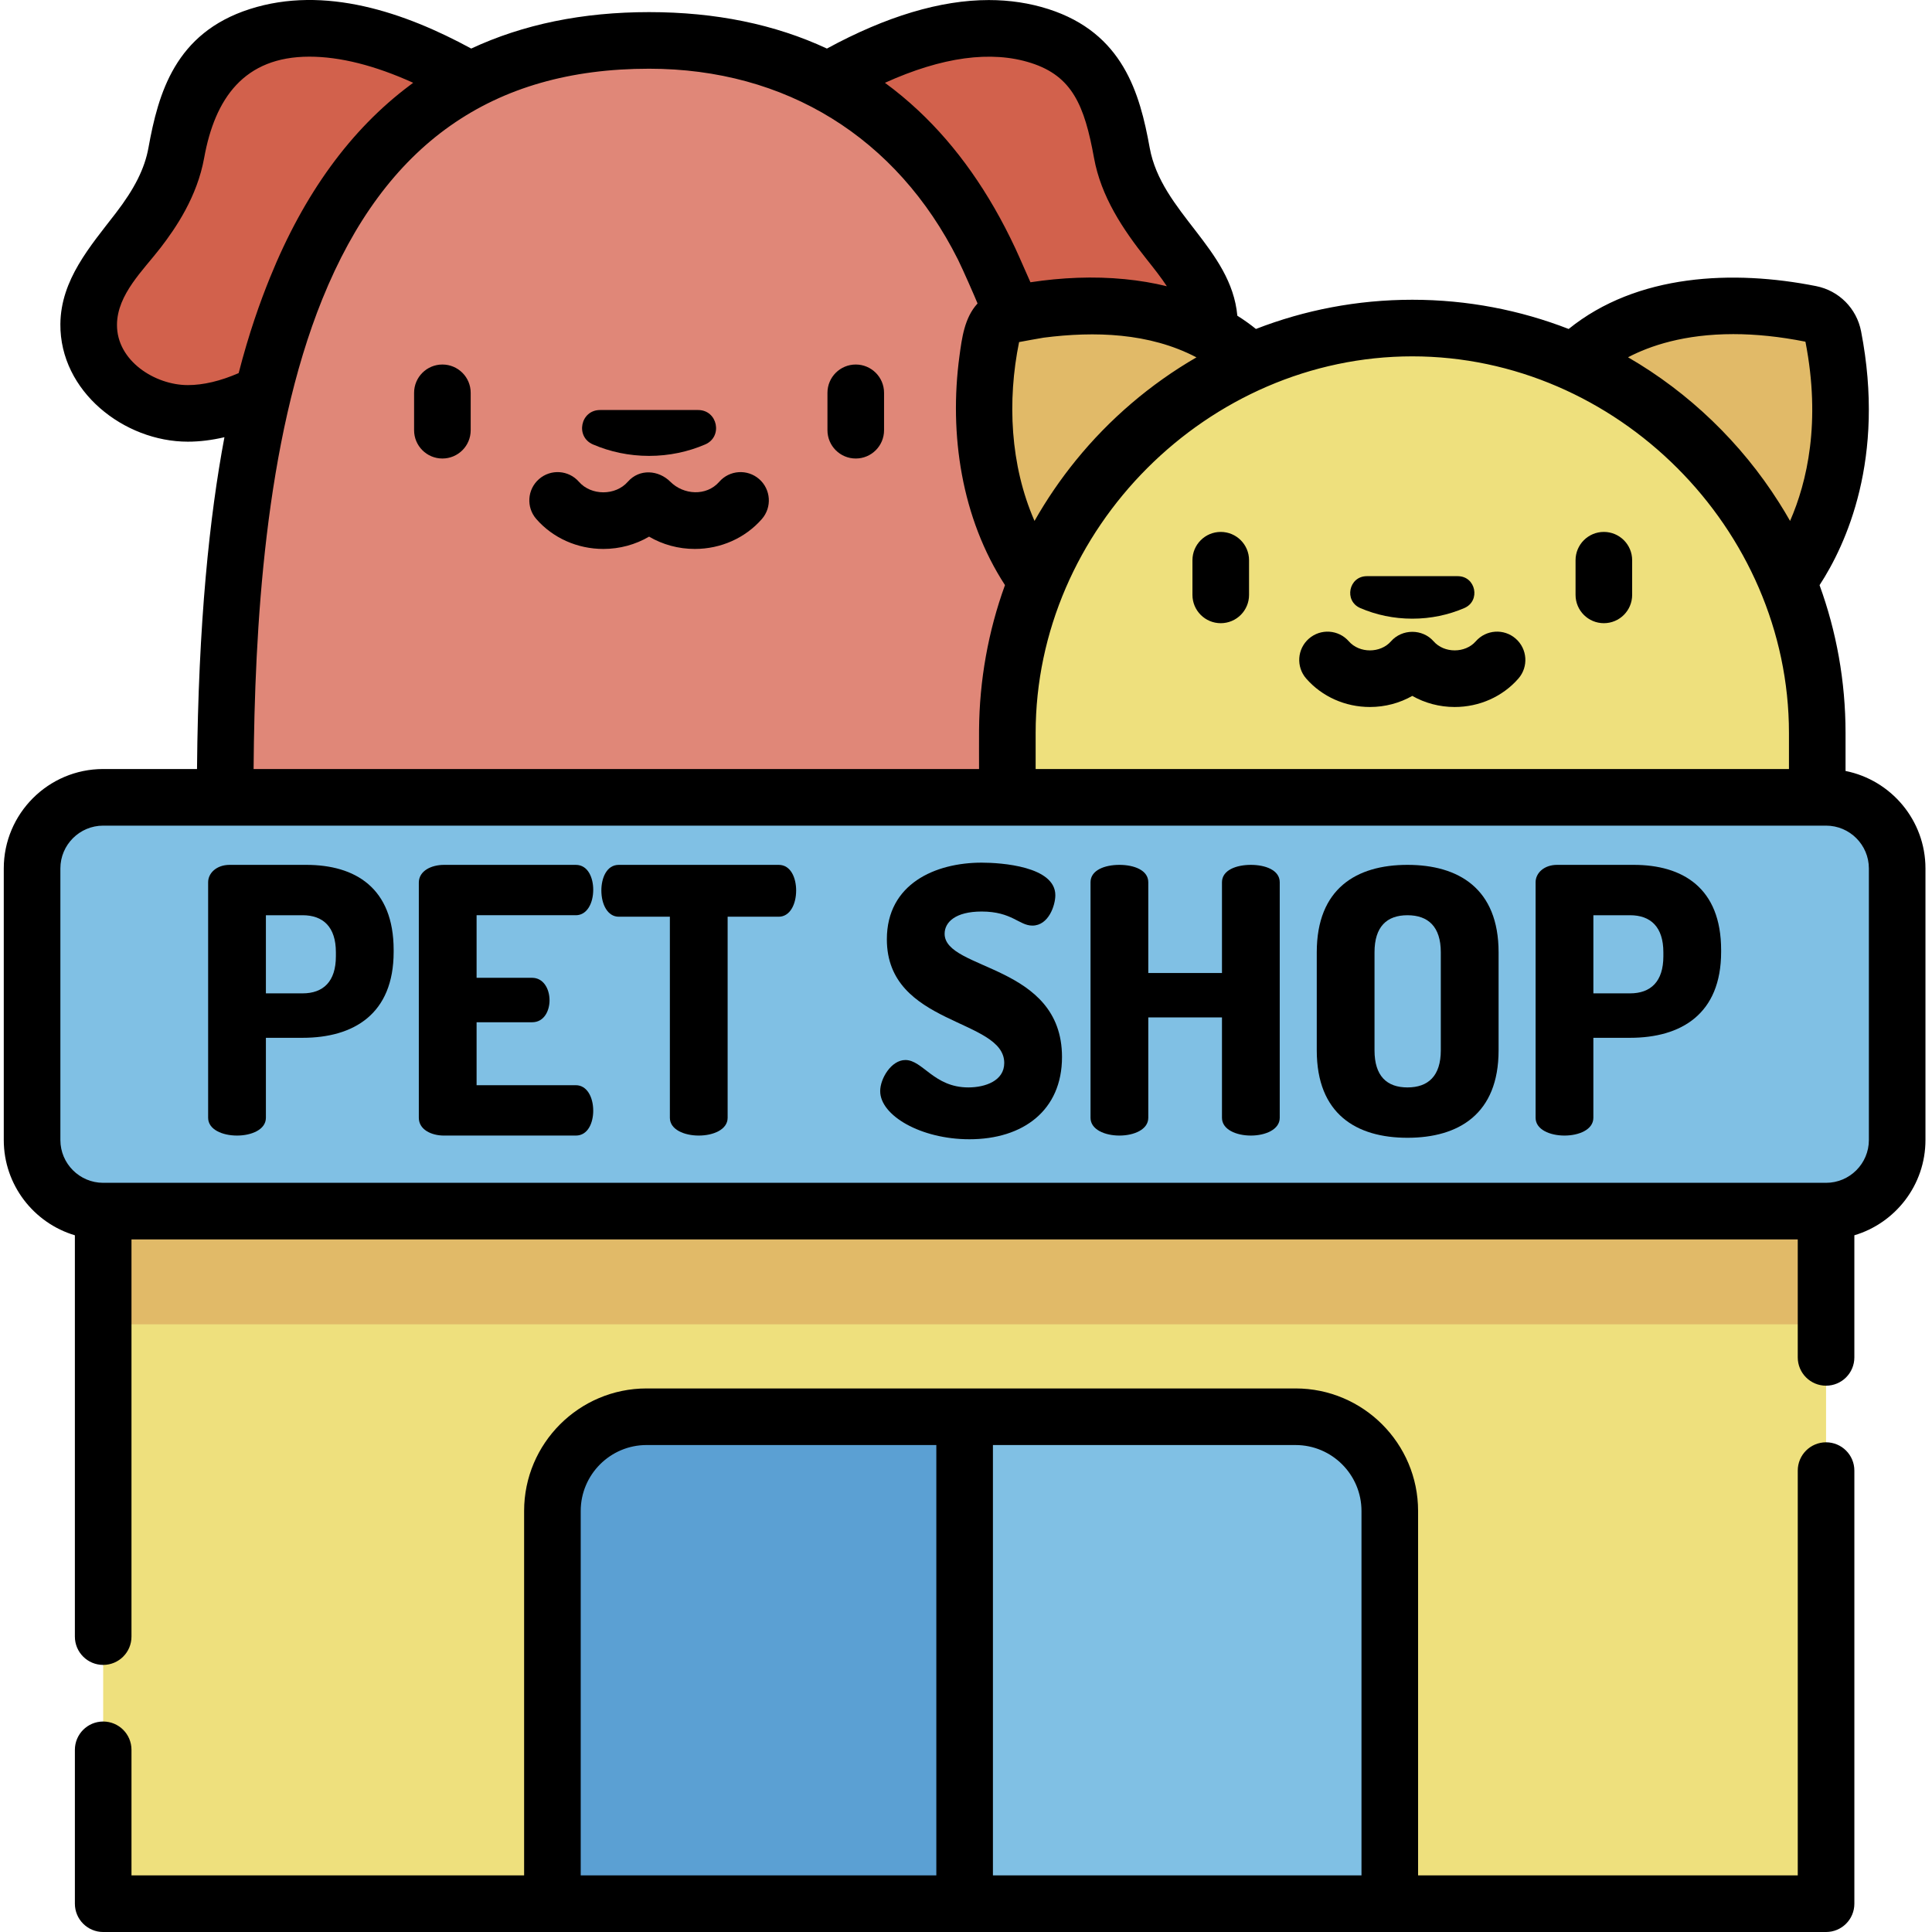 <svg height="512pt" viewBox="-1 0 512 512.002" width="512pt" xmlns="http://www.w3.org/2000/svg"><path d="m26.344 301.91v202.586h119.051l109.242-19.727 112.672 19.727h115.617v-202.586zm0 0" fill="#eee07d"/><path d="m123.633 21.32c-16.203-9.344-37.309-17.824-56.152-11.777-15.203 4.879-19.164 16.625-21.754 30.941-1.406 7.75-5.375 14.43-10.117 20.59-5.605 7.285-13.02 15.082-13.105 24.867-.09 9.969 7.801 18.867 16.906 22.051 17.055 5.961 36.078-6.406 48.406-17.098 1.473-1.277 2.914-2.59 4.297-3.965zm0 0" fill="#d2614c"/><path d="m218.391 21.32c16.203-9.344 37.309-17.824 56.156-11.777 15.199 4.879 19.164 16.625 21.754 30.941 1.402 7.75 5.375 14.43 10.117 20.59 5.605 7.285 13.016 15.082 13.105 24.867.09 9.969-7.805 18.867-16.91 22.051-17.055 5.961-36.074-6.406-48.402-17.098-1.473-1.277-2.918-2.59-4.301-3.965zm0 0" fill="#d2614c"/><path d="m283.344 211.297c0-92.273-12.703-200.59-112.332-200.59-99.625 0-112.332 108.316-112.332 200.59l112.332 26.914zm0 0" fill="#e08778"/><path d="m276.656 157.473s-23.664-23.355-14.949-68.258c.594-3.051 2.969-5.438 6.012-6.043 44.531-8.859 62.535 12.738 62.535 12.738zm0 0" fill="#e1ba68"/><path d="m469.895 157.473s23.664-23.355 14.949-68.258c-.594-3.051-2.965-5.438-6.012-6.043-44.531-8.859-62.535 12.738-62.535 12.738zm0 0" fill="#e1ba68"/><path d="m373.277 86.93c-59.27 0-107.316 48.051-107.316 107.316v37.109h214.633v-37.109c0-59.27-48.051-107.316-107.316-107.316zm0 0" fill="#eee07d"/><path d="m26.344 350.953h456.582v-49.043h-456.582zm0 0" fill="#e1ba68"/><path d="m482.926 211.297h-456.582c-10.406 0-18.844 8.438-18.844 18.844v71.969c0 10.406 8.438 18.844 18.844 18.844h456.582c10.41 0 18.848-8.434 18.848-18.844v-71.969c-.004-10.406-8.438-18.844-18.848-18.844zm0 0" fill="#80c0e4"/><path d="m367.309 400.418v104.078h-112.672l-35.773-57.84 35.773-71.211h87.707c13.793 0 24.965 11.184 24.965 24.973zm0 0" fill="#80c0e4"/><path d="m254.637 375.445v129.051h-109.242v-104.078c0-13.789 11.172-24.973 24.965-24.973zm0 0" fill="#5ba0d3"/><path d="m322.512 140.965c-4.141 0-7.5 3.359-7.5 7.5v9.188c0 4.145 3.359 7.5 7.5 7.5s7.5-3.355 7.5-7.5v-9.188c0-4.141-3.359-7.5-7.5-7.5zm0 0"/><path d="m424.039 165.152c4.141 0 7.5-3.355 7.5-7.5v-9.188c0-4.141-3.359-7.5-7.5-7.5-4.141 0-7.5 3.359-7.5 7.5v9.188c0 4.145 3.359 7.5 7.5 7.5zm0 0"/><path d="m359.492 161.145c4.191 1.805 8.859 2.812 13.785 2.812 4.922 0 9.594-1.008 13.781-2.812 4.398-1.895 3.059-8.453-1.73-8.453h-24.105c-4.789 0-6.129 6.559-1.73 8.453zm0 0"/><path d="m345.164 179.832c4.184 4.785 10.336 7.531 16.879 7.531 4.012 0 7.875-1.035 11.23-2.941 3.355 1.906 7.223 2.941 11.234 2.941 6.543 0 12.695-2.746 16.879-7.531 2.727-3.121 2.41-7.859-.711-10.586-3.117-2.727-7.855-2.406-10.582.711-2.797 3.203-8.375 3.199-11.172 0-2.938-3.359-8.355-3.352-11.293 0-2.805 3.203-8.371 3.203-11.172 0-2.727-3.117-7.465-3.434-10.582-.711-3.121 2.727-3.438 7.465-.711 10.586zm0 0"/><path d="m116.238 96.602c-4.141 0-7.5 3.355-7.5 7.5v9.91c0 4.145 3.359 7.5 7.5 7.5 4.145 0 7.5-3.355 7.5-7.5v-9.91c0-4.145-3.355-7.5-7.5-7.5zm0 0"/><path d="m225.785 96.602c-4.141 0-7.5 3.355-7.5 7.5v9.91c0 4.145 3.359 7.5 7.5 7.5s7.5-3.355 7.5-7.5v-9.91c0-4.145-3.359-7.5-7.5-7.5zm0 0"/><path d="m156.141 117.781c4.52 1.945 9.559 3.035 14.871 3.035s10.352-1.09 14.871-3.035c4.746-2.047 3.301-9.121-1.867-9.121h-26.008c-5.164 0-6.613 7.074-1.867 9.121zm0 0"/><path d="m200.188 126.965c-3.121-2.723-7.855-2.406-10.582.715-3.418 3.906-9.473 3.473-12.945 0-3.109-3.113-8.195-3.547-11.293 0-3.254 3.719-9.695 3.719-12.945 0-2.727-3.121-7.465-3.441-10.582-.715-3.121 2.727-3.441 7.465-.711 10.586 4.402 5.035 10.879 7.926 17.766 7.926 4.344 0 8.52-1.152 12.117-3.262 3.602 2.113 7.777 3.262 12.121 3.262 6.887 0 13.363-2.891 17.766-7.926 2.727-3.121 2.406-7.855-.711-10.586zm0 0"/><path d="m80.16 229.199h-20.312c-3.434 0-5.691 2.16-5.691 4.613v62.414c0 3.141 3.828 4.711 7.652 4.711 3.828 0 7.656-1.574 7.656-4.711v-21.195h9.715c13.543 0 24.141-6.281 24.141-22.77v-.492c0-16.484-10.203-22.57-23.16-22.57zm7.852 24.242c0 6.672-3.336 9.812-8.832 9.812h-9.715v-20.707h9.715c5.496 0 8.832 3.141 8.832 9.812zm0 0"/><path d="m151.602 242.547c2.941 0 4.609-3.141 4.609-6.77 0-3.141-1.371-6.578-4.609-6.578h-34.938c-3.336 0-6.672 1.57-6.672 4.711v62.316c0 3.141 3.336 4.711 6.672 4.711h34.938c3.238 0 4.609-3.438 4.609-6.578 0-3.629-1.668-6.77-4.609-6.77h-26.301v-16.684h14.719c3.238 0 4.613-3.141 4.613-5.789 0-3.141-1.668-5.988-4.613-5.988h-14.719v-16.586h26.301zm0 0"/><path d="m205.375 229.199h-42.395c-3.238 0-4.613 3.535-4.613 6.773 0 3.727 1.672 6.969 4.613 6.969h13.543v53.285c0 3.141 3.828 4.711 7.656 4.711 3.828 0 7.652-1.574 7.652-4.711v-53.285h13.543c2.945 0 4.613-3.242 4.613-6.969 0-3.238-1.375-6.773-4.613-6.773zm0 0"/><path d="m249.336 247.453c0-3.043 2.844-5.887 9.812-5.887 8.047 0 9.914 3.727 13.445 3.727 4.316 0 6.082-5.395 6.082-8.047 0-7.652-14.324-8.633-19.527-8.633-12.266 0-25.121 5.594-25.121 20.312 0 22.965 31.109 20.902 31.109 32.777 0 4.711-5.004 6.477-9.52 6.477-9.125 0-12.07-7.262-16.684-7.262-3.727 0-6.672 4.906-6.672 8.242 0 6.477 10.793 12.758 23.648 12.758 14.23 0 24.535-7.652 24.535-21.785 0-24.73-31.109-22.867-31.109-32.68zm0 0"/><path d="m330.488 229.199c-3.824 0-7.652 1.375-7.652 4.613v24.043h-19.527v-24.043c0-3.238-3.828-4.613-7.656-4.613s-7.652 1.375-7.652 4.613v62.414c0 3.141 3.824 4.711 7.652 4.711s7.656-1.574 7.656-4.711v-26.594h19.527v26.594c0 3.141 3.828 4.711 7.652 4.711 3.828 0 7.656-1.574 7.656-4.711v-62.414c0-3.238-3.828-4.613-7.656-4.613zm0 0"/><path d="m371.996 229.199c-13.539 0-24.039 6.281-24.039 23.16v26.008c0 16.879 10.5 23.156 24.039 23.156 13.543 0 24.145-6.277 24.145-23.156v-26.008c0-16.879-10.602-23.16-24.145-23.16zm8.832 49.168c0 6.77-3.336 9.812-8.832 9.812-5.492 0-8.734-3.043-8.734-9.812v-26.008c0-6.77 3.242-9.812 8.734-9.812 5.496 0 8.832 3.043 8.832 9.812zm0 0"/><path d="m431.957 229.199h-20.316c-3.434 0-5.691 2.16-5.691 4.613v62.414c0 3.141 3.828 4.711 7.656 4.711s7.652-1.574 7.652-4.711v-21.195h9.715c13.543 0 24.145-6.281 24.145-22.77v-.492c0-16.484-10.207-22.57-23.16-22.57zm7.852 24.242c0 6.672-3.336 9.812-8.832 9.812h-9.715v-20.707h9.715c5.496 0 8.832 3.141 8.832 9.812zm0 0"/><path d="m482.926 512.004c4.145 0 7.5-3.359 7.5-7.5v-114.777c0-4.145-3.355-7.5-7.5-7.5-4.141 0-7.5 3.355-7.5 7.5v107.277h-100.617v-96.578c0-17.906-14.562-32.473-32.465-32.473h-171.984c-17.902 0-32.465 14.566-32.465 32.473v96.578h-104.051v-33.281c0-4.141-3.355-7.5-7.5-7.5-4.141 0-7.5 3.359-7.5 7.5v40.781c0 4.141 3.359 7.5 7.5 7.5zm-123.117-111.578v96.578h-97.672v-114.051h80.207c9.629 0 17.465 7.836 17.465 17.473zm-206.914 0c0-9.637 7.832-17.477 17.465-17.477h76.777v114.051h-94.242zm0 0"/><path d="m488.09 204.316v-10.062c0-13.754-2.434-26.949-6.887-39.18 6.992-10.719 17.551-33.535 11.004-67.281-1.18-6.066-5.855-10.766-11.91-11.969-21.918-4.363-47.469-3.297-65.582 11.355-12.859-4.996-26.836-7.742-41.441-7.742-14.605 0-28.578 2.746-41.441 7.742-1.316-1.066-2.949-2.27-4.926-3.512-1.617-17.781-20.125-27.383-23.227-44.516-2.613-14.449-7.062-30.395-26.844-36.746-4.945-1.586-10.262-2.391-15.793-2.391-12.797 0-27.215 4.324-42.902 12.855-13.773-6.422-29.492-9.66-47.129-9.66-17.633 0-33.355 3.234-47.137 9.656-17.57-9.555-38.797-16.844-58.688-10.461-19.781 6.348-24.227 22.297-26.844 36.746-.992 5.496-3.672 10.848-8.68 17.355-6.762 8.785-14.555 17.625-14.664 29.371-.16 17.832 16.867 31.172 33.777 31.172 3.141 0 6.383-.41 9.699-1.18-3.926 20.859-6.922 49.004-7.266 87.93h-24.867c-14.523 0-26.344 11.82-26.344 26.348v71.965c0 11.922 7.965 22.016 18.844 25.254v106.355c0 4.141 3.359 7.5 7.5 7.5 4.145 0 7.5-3.359 7.5-7.5v-105.262h441.582v31.266c0 4.141 3.359 7.5 7.5 7.5 4.145 0 7.5-3.359 7.5-7.5v-32.359c10.883-3.238 18.844-13.328 18.844-25.25v-71.969c0-12.758-9.117-23.426-21.18-25.832zm-57.648-109.633c5.855-3.066 14.953-6.137 27.914-6.137 5.98 0 12.379.668 19.012 1.988.059.012.102.055.113.117 4.121 21.23.418 37.082-4.09 47.402-.93-1.648-1.918-3.27-2.93-4.867-9.973-15.773-23.855-29.168-40.02-38.504zm-57.164-.246c54.145 0 99.816 45.637 99.816 99.816v9.551h-199.637v-9.551c0-54.156 45.66-99.816 99.82-99.816zm-97.73-4.949c13.598-1.742 28.012-1.297 40.414 5.16.039.02.082.031.121.051-12.211 7.059-23.117 16.391-32 27.344-4.039 4.98-7.746 10.391-10.922 16.008-.016-.035-.031-.07-.047-.105-6.402-14.664-7.219-31.723-4.043-47.293.008-.039 6.457-1.16 6.477-1.164zm-42.031-67.543c15.125-6.852 28.18-8.645 38.738-5.254 10.875 3.492 14.145 11.203 16.668 25.137 1.852 10.242 7.617 18.918 13.984 26.918 1.863 2.34 3.75 4.715 5.324 7.113-3.566-.879-7.293-1.5-11.156-1.879-8.285-.812-16.742-.43-24.996.824-.035.008-2.875-6.594-4.027-9.047-6.914-14.758-15.492-26.922-25.703-36.484-2.793-2.613-5.742-5.074-8.832-7.328zm-184.738 80.109c-8.699 0-18.863-6.422-18.777-16.039.074-8.02 6.984-14.422 11.551-20.359 4.062-5.277 9.684-13.492 11.555-23.828 2.852-15.77 10.582-26.812 27.875-26.812 8.137 0 17.355 2.324 27.512 6.922-.289.211-.574.434-.859.648-15.684 11.727-28.086 28.746-37.098 51.008-2.637 6.512-5.547 14.645-8.293 25.285-4.859 2.109-9.375 3.176-13.465 3.176zm35.66-22.836c16.617-41.051 44.938-61.008 86.574-61.008 36.254 0 65.656 18.281 81.859 50.578 1.234 2.465 4.637 10.227 5.191 11.637-.016.016-.031.035-.047.051-3.414 3.746-4.098 9.059-4.754 13.926-2.789 20.676.555 42.957 12.07 60.656-4.461 12.266-6.777 25.328-6.871 38.383-.023 3.453 0 6.91 0 10.363h-192.254c.281-36.852 2.934-86.785 18.23-124.586zm409.836 222.898c0 6.254-5.09 11.344-11.348 11.344h-456.582c-6.254 0-11.344-5.09-11.344-11.344v-71.969c0-6.254 5.09-11.344 11.344-11.344h456.582c6.258 0 11.348 5.09 11.348 11.344zm0 0"/></svg>